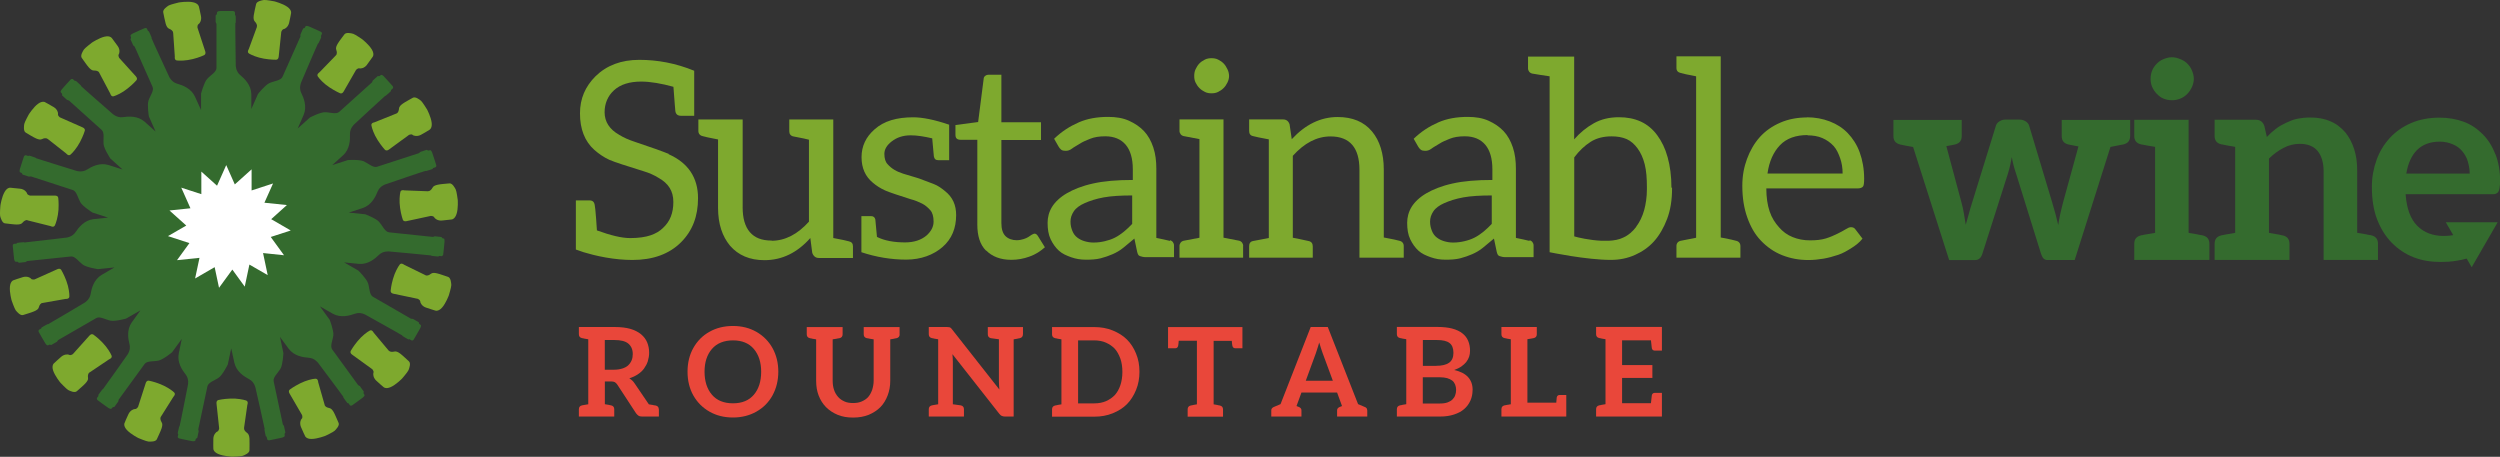 <?xml version="1.0" encoding="UTF-8"?>
<svg xmlns="http://www.w3.org/2000/svg" id="Layer_2" data-name="Layer 2" viewBox="0 0 364.67 66.63">
  <rect x="0" y="0" width="364.67" height="66.63" fill="#333333" stroke="none"/>
  <defs>
    <style>
      .cls-1 {
        fill: #e9473a;
      }

      .cls-1, .cls-2, .cls-3, .cls-4 {
        stroke-width: 0px;
      }

      .cls-2 {
        fill: #346b2e;
      }

      .cls-3 {
        fill: #fff;
      }

      .cls-4 {
        fill: #7ea92e;
      }
    </style>
  </defs>
  <g id="Layer_1-2" data-name="Layer 1">
    <g>
      <g>
        <path class="cls-2" d="M64.81,34.81s-.28-.03-.32-.11c-.03-.08-.11-.13-.11-.13,0,0-.88-.09-.94-.1-.06,0-.28.09-.28.09,0,0-5.82-.61-6.41-.67-.59-.06-.97-.99-1.44-1.52-.47-.53-2.03-1.11-2.03-1.11l-2.4-.25c1.07-.35,1.82-.59,2.05-.67,1.26-.43,1.84-1.62,2.16-2.41.31-.79,1.13-1.04,1.13-1.04,0,0,5.8-1.98,5.84-1.96.04.02.05.03.12.01s.87-.25.92-.3c.05-.05.06-.12.06-.12,0,0,.09-.04.31-.1.22-.06.17-.31.17-.31,0,0-.44-1.43-.6-1.85-.16-.42-.32-.35-.32-.35,0,0-.27.09-.33.03-.06-.06-.15-.08-.15-.08,0,0-.84.27-.9.29-.06.02-.22.19-.22.19,0,0-5.57,1.81-6.13,1.99-.56.18-1.29-.51-1.93-.8-.64-.29-2.31-.18-2.31-.18l-2.29.74c.83-.75,1.42-1.28,1.6-1.45.98-.9,1.02-2.23.99-3.08-.03-.85.61-1.41.61-1.41,0,0,4.49-4.17,4.53-4.17.04,0,.06.01.11-.04s.69-.58.72-.65,0-.14,0-.14c0,0,.07-.07.24-.22.17-.14.03-.35.03-.35,0,0-.99-1.13-1.3-1.44-.31-.32-.44-.19-.44-.19,0,0-.21.19-.29.16-.08-.03-.17,0-.17,0,0,0-.66.59-.7.63-.04.04-.12.27-.12.27,0,0-4.35,3.92-4.79,4.31-.44.4-1.38.05-2.09.05-.71,0-2.18.77-2.18.77l-1.79,1.61c.46-1.03.77-1.75.87-1.98.52-1.22.03-2.46-.35-3.22-.37-.76-.01-1.54-.01-1.54,0,0,2.41-5.64,2.45-5.65.04-.02.06-.02.09-.08.03-.06.4-.82.39-.88s-.05-.13-.05-.13c0,0,.03-.09.13-.3.1-.2-.12-.33-.12-.33,0,0-1.36-.63-1.77-.79-.41-.16-.48,0-.48,0,0,0-.12.26-.2.26s-.16.06-.16.06c0,0-.36.81-.38.86-.02.05,0,.29,0,.29,0,0-2.38,5.35-2.62,5.89s-1.24.61-1.89.9c-.65.29-1.68,1.59-1.68,1.59l-.98,2.2c0-1.12,0-1.91,0-2.16-.02-1.33-.98-2.26-1.63-2.8-.65-.54-.64-1.4-.64-1.4,0,0-.09-6.13-.06-6.16.03-.03.05-.04.05-.11s.03-.91,0-.97c-.03-.06-.1-.1-.1-.1,0,0-.01-.1,0-.33,0-.23-.25-.26-.25-.26,0,0-1.5-.02-1.94,0s-.43.2-.43.2c0,0,0,.29-.08.33s-.12.12-.12.12v.95c0,.06.12.27.12.27v6.44c0,.59-.89,1.06-1.36,1.59s-.89,2.14-.89,2.14v2.41c-.46-1.02-.78-1.75-.89-1.97-.56-1.21-1.81-1.66-2.62-1.89-.81-.23-1.15-1.02-1.15-1.02,0,0-2.58-5.56-2.56-5.6.01-.04.03-.06,0-.12-.03-.06-.34-.84-.39-.88-.05-.04-.13-.05-.13-.05,0,0-.05-.09-.13-.3-.08-.21-.33-.13-.33-.13,0,0-1.38.59-1.77.79-.4.2-.32.36-.32.36,0,0,.12.26.06.33-.06.07-.06.16-.06.16,0,0,.36.81.38.86.02.05.22.19.22.19,0,0,2.38,5.35,2.62,5.89.24.54-.38,1.33-.6,2-.22.67.06,2.31.06,2.31l.98,2.2c-.83-.75-1.42-1.28-1.61-1.44-1-.88-2.33-.78-3.17-.66-.84.12-1.47-.46-1.47-.46,0,0-4.62-4.03-4.62-4.07,0-.04,0-.06-.05-.11s-.65-.63-.72-.65c-.06-.02-.14,0-.14,0,0,0-.08-.06-.24-.22-.16-.16-.36.01-.36.01,0,0-1.02,1.1-1.3,1.44-.28.34-.14.45-.14.45,0,0,.21.19.19.28-.02.08,0,.17,0,.17,0,0,.66.59.7.63.04.04.28.09.28.09,0,0,4.35,3.92,4.79,4.31.44.4.2,1.37.27,2.07.07.7.99,2.09.99,2.09l1.79,1.61c-1.07-.35-1.82-.59-2.06-.66-1.27-.39-2.45.23-3.16.68-.72.45-1.53.17-1.53.17,0,0-5.86-1.81-5.88-1.84-.02-.04-.02-.06-.09-.08s-.85-.31-.92-.3c-.07,0-.12.06-.12.06,0,0-.1-.02-.31-.1-.21-.08-.32.16-.32.16,0,0-.48,1.42-.6,1.85-.12.43.05.47.05.47,0,0,.27.09.28.18.01.09.08.15.08.15,0,0,.84.27.9.29.06.02.29-.03.29-.03,0,0,5.57,1.81,6.13,1.99.56.18.74,1.17,1.09,1.78.35.61,1.76,1.5,1.76,1.5l2.29.74c-1.12.12-1.9.2-2.15.23-1.32.16-2.14,1.21-2.61,1.91s-1.32.78-1.32.78c0,0-6.08.73-6.12.71s-.04-.04-.11-.04c-.07,0-.9.07-.96.1-.06.04-.09.11-.09.11,0,0-.1.02-.32.03-.23.01-.23.27-.23.27,0,0,.14,1.49.2,1.93.07.44.24.41.24.41,0,0,.28-.03.33.04.05.07.13.11.13.11,0,0,.88-.09.94-.1.06,0,.25-.15.25-.15,0,0,5.82-.61,6.41-.67.59-.06,1.15.77,1.72,1.19.57.42,2.22.66,2.22.66l2.4-.25c-.97.56-1.65.96-1.87,1.09-1.14.68-1.47,1.97-1.61,2.81-.14.83-.89,1.25-.89,1.25,0,0-5.26,3.14-5.3,3.13-.04-.01-.06-.02-.12.01-.06.03-.8.43-.84.48s-.04.13-.04.13c0,0-.08.06-.28.16s-.1.34-.1.34c0,0,.73,1.31.97,1.68.24.37.39.28.39.28,0,0,.25-.14.32-.09.07.05.16.04.16.04,0,0,.77-.44.82-.47.05-.03.17-.24.17-.24,0,0,5.07-2.93,5.58-3.22s1.36.24,2.05.38c.69.15,2.29-.3,2.29-.3l2.09-1.2c-.66.91-1.12,1.55-1.26,1.75-.77,1.09-.54,2.4-.33,3.22.21.82-.31,1.51-.31,1.51,0,0-3.53,5.01-3.57,5.02-.04,0-.06,0-.1.06s-.56.72-.57.78c-.01.07.02.14.02.14,0,0-.05.09-.19.26-.14.18.05.35.05.35,0,0,1.2.9,1.57,1.14.37.24.47.1.47.1,0,0,.17-.23.25-.22.09.01.17-.03.17-.03,0,0,.52-.72.56-.77.03-.05.06-.28.06-.28,0,0,3.44-4.73,3.79-5.21.35-.48,1.34-.34,2.03-.49.69-.15,1.97-1.21,1.97-1.21l1.42-1.95c-.23,1.1-.39,1.87-.44,2.12-.26,1.31.49,2.41,1.01,3.07.52.67.33,1.5.33,1.5,0,0-1.18,6.01-1.22,6.04s-.06.03-.07.1c-.01.07-.22.88-.2.94.02.06.08.12.08.12,0,0-.01.1-.07.32s.19.3.19.3c0,0,1.46.33,1.9.4.44.07.47-.1.47-.1,0,0,.06-.28.14-.3.09-.02.14-.09.14-.09,0,0,.18-.87.2-.93.01-.06-.06-.28-.06-.28,0,0,1.22-5.72,1.34-6.3.12-.58,1.09-.86,1.66-1.27.57-.41,1.31-1.91,1.31-1.91l.5-2.36c.23,1.1.4,1.87.46,2.11.3,1.3,1.42,2,2.17,2.4.75.39.91,1.24.91,1.24,0,0,1.36,5.97,1.34,6.01s-.04.05-.03.12c.01.07.16.89.2.94s.12.08.12.08c0,0,.03.09.07.32.04.22.29.2.29.2,0,0,1.47-.29,1.9-.4.43-.11.38-.28.38-.28,0,0-.06-.28,0-.33.07-.05.09-.14.09-.14,0,0-.18-.87-.2-.93-.01-.06-.17-.24-.17-.24,0,0-1.22-5.72-1.34-6.3-.12-.58.65-1.23,1-1.84s.42-2.27.42-2.27l-.5-2.36c.66.91,1.13,1.55,1.28,1.74.8,1.06,2.12,1.25,2.96,1.31.84.06,1.34.76,1.34.76,0,0,3.68,4.9,3.67,4.94,0,.04-.02.06.02.12s.51.75.57.78c.06.03.14.02.14.02,0,0,.07.07.19.26.13.19.35.06.35.06,0,0,1.22-.86,1.57-1.14.35-.28.23-.41.23-.41,0,0-.17-.23-.13-.31s.03-.17.03-.17c0,0-.52-.72-.56-.77s-.25-.15-.25-.15c0,0-3.44-4.73-3.79-5.21-.35-.48.09-1.38.17-2.08.07-.7-.54-2.25-.54-2.25l-1.42-1.95c.97.56,1.66.95,1.88,1.07,1.16.65,2.44.28,3.24,0,.79-.29,1.53.15,1.53.15,0,0,5.35,2.98,5.36,3.02.01.04,0,.06.07.1.06.03.77.48.84.48.07,0,.13-.04.13-.04,0,0,.09.04.28.16s.34-.09.34-.09c0,0,.77-1.29.97-1.68.2-.39.05-.47.05-.47,0,0-.25-.14-.24-.23,0-.09-.04-.16-.04-.16,0,0-.77-.44-.82-.47-.05-.03-.29-.03-.29-.03,0,0-5.07-2.93-5.58-3.22s-.48-1.3-.7-1.97-1.41-1.84-1.41-1.84l-2.09-1.2c1.12.12,1.9.2,2.15.22,1.32.12,2.35-.73,2.95-1.32s1.46-.49,1.46-.49c0,0,6.1.55,6.13.58s.03.05.1.06c.07,0,.9.12.96.1s.11-.09.11-.09c0,0,.1,0,.32.03s.28-.22.28-.22c0,0,.18-1.49.2-1.93.03-.44-.15-.45-.15-.45Z"></path>
        <path class="cls-3" d="M39.48,34.57c.9-.29,1.89-.61,2.93-.95l-2.85-1.65c.7-.63,1.48-1.33,2.29-2.06l-3.28-.34c.38-.86.81-1.82,1.26-2.81l-3.13,1.02c0-.94,0-1.99,0-3.08l-2.45,2.2c-.38-.86-.81-1.82-1.25-2.82l-1.34,3.01c-.7-.63-1.48-1.33-2.29-2.06v3.29c-.9-.29-1.89-.62-2.93-.95l1.34,3.01c-.94.1-1.98.21-3.06.32l2.45,2.2c-.82.47-1.72.99-2.67,1.54l3.13,1.02c-.55.76-1.17,1.61-1.81,2.49l3.28-.34c-.2.92-.42,1.95-.64,3.01l2.85-1.65c.2.92.41,1.95.64,3.01l1.94-2.66c.55.76,1.17,1.61,1.81,2.49l.68-3.22c.82.47,1.72,1,2.67,1.54l-.68-3.22c.94.1,1.98.21,3.06.32l-1.94-2.67Z"></path>
        <path class="cls-4" d="M25.26,4.8l.24,3.45s-.1.52.3.57,1.31.05,2.31-.2,1.61-.55,1.61-.55c0,0,.36-.1.22-.57s-1.14-3.48-1.14-3.48c0,0-.03-.39.15-.49s.48-.56.37-1.16-.3-1.37-.3-1.37c0,0-.03-.49-.86-.67s-2.07.03-2.07.03c0,0-1.23.29-1.48.44s-.89.59-.8,1,.24,1.27.36,1.66.26.64.52.74.55.3.56.57Z"></path>
        <path class="cls-4" d="M14.46,10.58l1.62,3.06s.12.52.51.4,1.22-.48,2.02-1.13c.81-.64,1.25-1.16,1.25-1.16,0,0,.29-.23-.03-.6s-2.45-2.71-2.45-2.71c0,0-.18-.35-.06-.51s.21-.71-.14-1.2-.83-1.13-.83-1.13c0,0-.23-.44-1.06-.26s-1.87.87-1.87.87c0,0-1.01.77-1.17,1s-.57.9-.32,1.24.74,1.07,1.01,1.37.5.48.78.47.62.05.75.3Z"></path>
        <path class="cls-4" d="M6.94,20.25l2.72,2.14s.32.43.63.16.91-.94,1.39-1.85c.48-.92.67-1.57.67-1.57,0,0,.17-.33-.28-.54s-3.35-1.48-3.35-1.48c0,0-.31-.24-.26-.44s-.1-.73-.61-1.04-1.22-.69-1.22-.69c0,0-.38-.31-1.07.19s-1.36,1.56-1.36,1.56c0,0-.61,1.11-.66,1.39s-.15,1.05.21,1.26,1.11.68,1.48.84.65.24.9.11.59-.2.8-.03Z"></path>
        <path class="cls-4" d="M4.01,32.14l3.36.84s.47.26.64-.11.45-1.23.52-2.26c.06-1.03-.03-1.7-.03-1.7,0,0,.02-.37-.47-.38s-3.66,0-3.66,0c0,0-.38-.1-.42-.3s-.39-.63-.99-.7-1.39-.14-1.39-.14c0,0-.48-.13-.9.61-.43.74-.61,1.97-.61,1.97,0,0-.11,1.26-.04,1.54s.29,1.03.7,1.07,1.29.17,1.7.17.69-.05.87-.27.46-.43.72-.36Z"></path>
        <path class="cls-4" d="M6.17,44.2l3.41-.6s.53.05.54-.36-.08-1.31-.44-2.27-.72-1.55-.72-1.55c0,0-.13-.35-.58-.16s-3.34,1.5-3.34,1.5c0,0-.39.07-.5-.1s-.61-.41-1.19-.24c-.58.17-1.33.44-1.33.44,0,0-.49.08-.57.93-.09.85.25,2.05.25,2.05,0,0,.42,1.2.59,1.42s.68.82,1.08.69,1.24-.37,1.62-.54.61-.32.68-.6.24-.57.51-.62Z"></path>
        <path class="cls-4" d="M13.05,54.34l2.87-1.93s.51-.17.35-.55-.61-1.16-1.33-1.9c-.72-.74-1.28-1.12-1.28-1.12,0,0-.26-.26-.6.1s-2.44,2.72-2.44,2.72c0,0-.33.22-.5.11s-.72-.13-1.18.26-1.04.94-1.04.94c0,0-.41.27-.15,1.08.27.81,1.06,1.77,1.06,1.77,0,0,.87.92,1.12,1.06s.96.47,1.27.19.98-.84,1.26-1.15.43-.55.38-.82-.01-.62.22-.78Z"></path>
        <path class="cls-4" d="M23.46,60.8l1.84-2.93s.39-.36.09-.64-1.03-.81-1.99-1.19c-.96-.38-1.63-.5-1.63-.5,0,0-.35-.13-.51.33s-1.12,3.48-1.12,3.48c0,0-.21.33-.41.31s-.71.18-.98.72-.56,1.28-.56,1.28c0,0-.27.41.31,1.05s1.69,1.19,1.69,1.19c0,0,1.17.49,1.46.51s1.07.04,1.23-.34.56-1.17.68-1.56c.13-.39.17-.67.02-.91s-.26-.57-.12-.8Z"></path>
        <path class="cls-4" d="M35.59,62.48l.49-3.43s.21-.49-.18-.63c-.39-.13-1.27-.32-2.3-.28-1.03.04-1.69.2-1.69.2,0,0-.37.02-.33.51s.39,3.64.39,3.64c0,0-.06.39-.25.45s-.58.45-.6,1.05,0,1.4,0,1.4c0,0-.08.49.71.83s2.03.4,2.03.4c0,0,1.27-.03,1.54-.13s.99-.39.99-.81.03-1.3,0-1.7-.12-.68-.35-.84-.47-.41-.43-.68Z"></path>
        <path class="cls-4" d="M47.36,59.07l-.95-3.33s0-.53-.42-.5-1.29.22-2.21.68-1.46.87-1.46.87c0,0-.33.17-.09.6s1.84,3.17,1.84,3.17c0,0,.11.38-.05.51s-.35.65-.12,1.21.58,1.28.58,1.28c0,0,.13.48.98.47s2.01-.46,2.01-.46c0,0,1.15-.54,1.35-.74s.75-.76.57-1.14-.5-1.2-.7-1.55-.39-.57-.66-.62-.6-.18-.67-.44Z"></path>
        <path class="cls-4" d="M56.72,51.17l-2.22-2.65s-.22-.49-.58-.29-1.09.72-1.75,1.52-.98,1.39-.98,1.39c0,0-.23.29.16.58s2.96,2.14,2.96,2.14c0,0,.25.3.17.49s-.05.73.38,1.15,1.05.93,1.05.93c0,0,.31.38,1.09.03s1.65-1.24,1.65-1.24c0,0,.83-.96.94-1.23s.37-1,.06-1.28-.94-.89-1.27-1.13-.59-.37-.86-.3-.62.08-.79-.13Z"></path>
        <path class="cls-4" d="M62.06,40.14l-3.11-1.52s-.4-.35-.65-.02c-.25.33-.7,1.11-.98,2.1s-.33,1.67-.33,1.67c0,0-.09.36.38.47s3.58.75,3.58.75c0,0,.35.17.35.38s.25.69.82.89,1.34.43,1.34.43c0,0,.44.22,1.01-.41s1-1.8,1-1.8c0,0,.37-1.21.36-1.5s-.07-1.06-.47-1.19-1.22-.43-1.62-.52-.68-.1-.9.08-.53.32-.78.2Z"></path>
        <path class="cls-4" d="M62.46,27.9l-3.46-.13s-.51-.16-.6.24-.19,1.29-.04,2.32.38,1.66.38,1.66c0,0,.06.37.54.27s3.58-.77,3.58-.77c0,0,.39.02.47.2s.51.53,1.11.48,1.39-.15,1.39-.15c0,0,.49.02.76-.79s.18-2.06.18-2.06c0,0-.16-1.26-.29-1.52s-.49-.94-.91-.9-1.29.1-1.69.19-.66.19-.79.44-.36.51-.63.5Z"></path>
        <path class="cls-4" d="M57.84,16.55l-3.21,1.29s-.53.06-.45.47.35,1.26.91,2.13,1.02,1.36,1.02,1.36c0,0,.2.31.6.03s2.96-2.16,2.96-2.16c0,0,.37-.15.51,0s.68.28,1.21,0,1.21-.71,1.21-.71c0,0,.46-.18.37-1.03s-.67-1.95-.67-1.95c0,0-.66-1.08-.88-1.27s-.84-.66-1.2-.45-1.14.62-1.47.86-.53.44-.55.73-.12.61-.37.71Z"></path>
        <path class="cls-4" d="M49,8.07l-2.41,2.49s-.46.27-.22.61.83,1.01,1.7,1.58,1.49.83,1.49.83c0,0,.31.2.56-.22s1.82-3.17,1.82-3.17c0,0,.27-.28.47-.22s.74-.02,1.1-.5.82-1.14.82-1.14c0,0,.35-.35-.08-1.09-.43-.74-1.41-1.51-1.41-1.51,0,0-1.04-.72-1.32-.8s-1.03-.26-1.28.08-.79,1.03-.99,1.38-.3.62-.2.88.14.61-.05.8Z"></path>
        <path class="cls-4" d="M37.48,3.91l-1.19,3.25s-.31.44.04.65,1.17.58,2.19.75c1.02.17,1.7.15,1.7.15,0,0,.37.06.43-.43s.38-3.64.38-3.64c0,0,.14-.37.34-.39s.66-.32.8-.91.28-1.37.28-1.37c0,0,.17-.46-.52-.96-.69-.5-1.9-.81-1.9-.81,0,0-1.24-.24-1.53-.2s-1.05.18-1.14.59-.3,1.26-.35,1.67-.02.69.17.89.38.5.28.75Z"></path>
      </g>
      <g>
        <path class="cls-4" d="M97.52,22.49c2.87,1.27,4.3,3.43,4.3,6.42,0,2.63-.8,4.74-2.47,6.42-1.75,1.75-4.14,2.59-7.09,2.59-1.24,0-2.55-.12-3.91-.36-1.35-.24-2.39-.52-3.19-.76l-1.16-.4v-7.17h1.95c.48,0,.72.2.8.68.04.16.12.84.2,1.95.08,1.12.12,1.75.12,1.75,1.99.72,3.59,1.12,4.86,1.12s2.23-.16,2.95-.4c.72-.24,1.35-.6,1.83-1.08,1.04-.96,1.51-2.19,1.51-3.79s-.72-2.71-2.15-3.51c-.64-.4-1.35-.72-2.15-.96-2.55-.8-4.22-1.32-5.02-1.67-.8-.36-1.55-.88-2.19-1.44-1.43-1.27-2.11-3.07-2.11-5.34,0-2.15.76-3.91,2.27-5.42,1.63-1.59,3.75-2.39,6.38-2.39s5.3.48,8.01,1.59v6.57h-1.91c-.48,0-.76-.2-.84-.68,0-.08-.12-1.23-.28-3.55-1.75-.48-3.35-.76-4.7-.76-1.67,0-3.03.4-3.98,1.28-.88.8-1.36,1.91-1.36,3.19,0,1.39.72,2.51,2.15,3.31.64.4,1.39.72,2.23,1,2.39.8,4.06,1.39,5.02,1.79h-.08Z"></path>
        <path class="cls-4" d="M112.54,35.12c1.99,0,3.82-.96,5.46-2.79v-11.95c-.24-.08-1-.24-2.27-.48-.4-.08-.6-.36-.6-.76v-1.71h6.42v17.29c1.28.24,2.03.4,2.27.48.4.08.6.32.6.72v1.71h-4.98c-.48,0-.8-.28-.96-.76l-.28-2.15c-1.91,2.15-4.14,3.23-6.69,3.23-2.15,0-3.82-.72-5.02-2.11-1.12-1.35-1.75-3.15-1.75-5.54v-9.96c-1.28-.24-1.99-.4-2.23-.48-.4-.08-.64-.36-.64-.76v-1.67h6.46v12.83c0,1.51.32,2.75,1.04,3.59.72.84,1.75,1.24,3.19,1.24v.04Z"></path>
        <path class="cls-4" d="M133.19,17.11c1.4,0,3.15.36,5.26,1.08v5.18h-1.55c-.4,0-.6-.16-.68-.56,0-.08-.08-.96-.24-2.63-1.2-.28-2.23-.44-3.11-.44h-.04c-1.12,0-2.03.32-2.75.88-.72.56-1.08,1.16-1.08,1.83s.16,1.19.48,1.51c.56.64,1.31,1.08,2.31,1.39,1,.32,1.83.52,2.47.76l1.91.72c.64.24,1.19.64,1.67,1.04,1.12.88,1.63,2.03,1.63,3.51,0,1.91-.64,3.47-1.95,4.62-1.35,1.19-3.19,1.87-5.34,1.87s-4.38-.36-6.53-1.08v-5.26h1.43c.32,0,.52.16.6.48,0,.12.08.96.24,2.55,1.12.56,2.51.8,4.11.8,1.31,0,2.35-.36,3.11-1,.68-.6,1.04-1.28,1.04-2.03s-.16-1.31-.48-1.67c-.32-.36-.72-.72-1.19-.96-.48-.24-1.04-.48-1.67-.64-1.75-.56-2.99-.96-3.71-1.27-.72-.32-1.32-.72-1.79-1.12-1.12-.92-1.67-2.15-1.67-3.75s.64-2.95,1.91-4.06c1.35-1.2,3.19-1.75,5.66-1.75h-.04Z"></path>
        <path class="cls-4" d="M143.83,36.56c-.88-.88-1.27-2.15-1.27-3.82v-12.35h-2.43c-.24,0-.4-.04-.56-.16-.16-.12-.2-.36-.2-.6v-1.39l3.31-.44.8-6.26c0-.2.08-.36.24-.48s.32-.16.56-.16h1.79v6.93h5.78v2.59h-5.78v12.11c0,.88.2,1.51.6,1.91s1,.6,1.63.6c.4,0,.72-.08,1-.16.28-.08.52-.2.72-.32.2-.12.32-.24.48-.32s.32-.16.4-.16c.16,0,.32.08.48.32l1.04,1.67c-.64.56-1.35,1.04-2.23,1.35-.88.32-1.75.48-2.67.48-1.59,0-2.79-.48-3.67-1.36Z"></path>
        <path class="cls-4" d="M170.65,35.04c.36.08.6.4.6.76v1.71h-4.14c-.32,0-.6-.08-.84-.16s-.32-.32-.4-.64l-.4-1.91c-.56.48-1.12.92-1.59,1.32-.48.4-1.04.72-1.59.96-.56.24-1.12.44-1.75.6s-1.36.2-2.15.2-1.47-.12-2.15-.36-1.32-.52-1.79-.96c-.48-.44-.88-1-1.2-1.67-.32-.68-.44-1.47-.44-2.39,0-.8.2-1.59.64-2.31.44-.72,1.2-1.44,2.15-1.99.96-.56,2.23-1.08,3.82-1.43,1.59-.36,3.51-.52,5.82-.52v-1.55c0-1.59-.36-2.79-1.04-3.59-.68-.8-1.67-1.23-2.99-1.23-.88,0-1.59.12-2.19.36-.6.24-1.08.44-1.51.72-.44.28-.84.48-1.15.72-.32.24-.6.32-.92.32-.24,0-.48-.04-.64-.16-.16-.12-.32-.32-.4-.48l-.64-1.12c1.12-1.08,2.31-1.83,3.59-2.39,1.27-.56,2.71-.8,4.3-.8,1.12,0,2.15.16,3.03.56.88.4,1.59.88,2.19,1.51.6.64,1.04,1.43,1.36,2.39.32.96.44,1.99.44,3.11v10.08c.56.12,1.75.36,1.99.44v-.08ZM165.15,28.51c-1.63,0-3.03.08-4.14.28-1.12.2-2.07.52-2.79.84-.72.32-1.28.72-1.59,1.2-.32.48-.48.96-.48,1.51s.12.96.28,1.36c.16.4.4.72.72.96.32.24.64.4,1.04.52.4.12.84.2,1.31.2.64,0,1.16-.08,1.67-.2s1-.28,1.47-.52c.48-.24.92-.56,1.32-.88.4-.32.8-.72,1.19-1.12v-4.14Z"></path>
        <path class="cls-4" d="M181.33,35.88v1.71h-9.28v-1.71c0-.36.24-.68.6-.76.36-.08,2.31-.44,2.31-.44v-14.39s-1.95-.36-2.31-.44c-.36-.08-.6-.4-.6-.76v-1.67h6.42v17.25s1.91.36,2.27.44c.36.08.6.4.6.76ZM174.4,12.05c-.16-.32-.2-.64-.2-.96s.04-.68.2-1c.16-.32.32-.6.56-.84.24-.24.48-.4.8-.56.32-.16.64-.2.96-.2s.64.04.96.2.56.32.8.56c.24.24.4.52.56.84.16.32.24.68.24,1s-.08.64-.24.96c-.16.32-.32.56-.56.8s-.48.4-.8.56c-.32.16-.64.2-.96.2s-.64-.04-.96-.2c-.32-.16-.56-.32-.8-.56s-.4-.48-.56-.8Z"></path>
        <path class="cls-4" d="M188.43,20.3c1.99-2.15,4.22-3.23,6.69-3.23,2.15,0,3.83.68,5.02,2.11,1.12,1.35,1.71,3.23,1.71,5.54v9.92c1.28.24,2.03.4,2.27.48.4.08.64.36.64.76v1.71h-6.46v-12.83c0-3.19-1.39-4.86-4.22-4.86-1.99,0-3.82.96-5.5,2.83v11.95c.08,0,.88.16,2.31.48.4.08.6.36.6.76v1.67h-9.28v-1.67c0-.4.16-.68.56-.76l2.31-.44v-14.39c-1.27-.24-2.07-.4-2.31-.48-.4-.08-.56-.36-.56-.76v-1.67h4.94c.48,0,.8.24.96.72l.32,2.19v-.04Z"></path>
        <path class="cls-4" d="M223.1,35.04c.36.08.6.4.6.76v1.71h-4.14c-.32,0-.6-.08-.84-.16s-.32-.32-.4-.64l-.4-1.91c-.56.48-1.12.92-1.59,1.32-.48.4-1.04.72-1.59.96-.56.24-1.12.44-1.75.6s-1.36.2-2.15.2-1.47-.12-2.15-.36-1.32-.52-1.79-.96c-.48-.44-.88-1-1.2-1.67-.32-.68-.44-1.47-.44-2.39,0-.8.2-1.59.64-2.31.44-.72,1.2-1.44,2.15-1.99.96-.56,2.23-1.08,3.82-1.43,1.59-.36,3.51-.52,5.82-.52v-1.55c0-1.59-.36-2.79-1.04-3.59-.68-.8-1.67-1.23-2.99-1.23-.88,0-1.59.12-2.19.36-.6.24-1.08.44-1.51.72-.44.28-.84.48-1.15.72-.32.24-.6.32-.92.32-.24,0-.48-.04-.64-.16-.16-.12-.32-.32-.4-.48l-.64-1.12c1.12-1.08,2.31-1.83,3.59-2.39,1.27-.56,2.71-.8,4.3-.8,1.12,0,2.15.16,3.03.56.88.4,1.59.88,2.19,1.51.6.64,1.04,1.43,1.36,2.39.32.96.44,1.99.44,3.11v10.08c.56.12,1.75.36,1.99.44v-.08ZM217.6,28.51c-1.63,0-3.03.08-4.14.28-1.12.2-2.07.52-2.79.84-.72.32-1.28.72-1.59,1.2-.32.48-.48.96-.48,1.51s.12.96.28,1.36c.16.4.4.72.72.96.32.24.64.4,1.04.52.4.12.84.2,1.31.2.64,0,1.16-.08,1.67-.2.52-.12,1-.28,1.47-.52.48-.24.92-.56,1.32-.88.4-.32.8-.72,1.19-1.12v-4.14Z"></path>
        <path class="cls-4" d="M243.9,27.39v.12c0,1.67-.24,3.15-.72,4.42-.48,1.27-1.12,2.39-1.91,3.27-.8.88-1.71,1.51-2.79,1.99-1.08.48-2.23.72-3.51.72-3.59,0-8.93-1.12-8.93-1.12V11.13c-.48-.08-2.23-.32-2.55-.4-.36-.08-.6-.4-.6-.76v-1.71h6.73v12.07c.84-.96,1.79-1.75,2.87-2.35s2.27-.88,3.67-.88c1.19,0,2.23.2,3.19.64.96.44,1.75,1.12,2.39,1.99s1.16,1.91,1.51,3.19c.36,1.28.56,2.79.56,4.46h.08ZM238.68,33.05c.48-.64.88-1.43,1.15-2.39.24-.88.4-1.91.4-3.03v-.32c0-1.31-.08-2.39-.32-3.35-.24-.96-.6-1.71-1.04-2.31-.44-.6-.96-1.08-1.59-1.36-.64-.28-1.39-.4-2.19-.4-1.16,0-2.19.24-3.07.8-.88.56-1.67,1.31-2.39,2.27v11.52c.52.16,2.23.56,3.99.64h1.04c.8-.04,1.51-.16,2.15-.48.72-.32,1.35-.88,1.83-1.51l.04-.08Z"></path>
        <path class="cls-4" d="M253.87,35.88v1.71h-9.33v-1.71c0-.4.24-.68.64-.76l2.23-.44V11.13c-1.27-.24-1.99-.4-2.23-.48-.4-.08-.64-.32-.64-.72v-1.71h6.46v26.42c1.27.24,1.99.4,2.23.48.4.08.64.36.64.76Z"></path>
        <path class="cls-4" d="M263.55,17.11c1.2,0,2.31.2,3.35.6,1.04.4,1.91.96,2.63,1.71s1.35,1.71,1.75,2.83c.4,1.12.64,2.39.64,3.83,0,.56-.04.96-.16,1.12s-.4.28-.72.28h-13.39c0,1.27.16,2.39.48,3.35.32.96.8,1.67,1.36,2.31.56.64,1.19,1.12,1.99,1.44.8.32,1.59.48,2.55.48.88,0,1.67-.08,2.31-.28.64-.2,1.19-.44,1.67-.68.48-.24.88-.44,1.19-.64.32-.2.56-.32.8-.32.32,0,.52.12.68.36l1,1.31c-.44.56-.96.96-1.59,1.36-.64.4-1.23.76-1.95,1-.72.24-1.44.44-2.15.56s-1.47.2-2.19.2c-1.4,0-2.67-.24-3.87-.72-1.19-.48-2.19-1.19-3.07-2.11-.88-.92-1.51-2.03-1.99-3.39-.48-1.35-.72-2.87-.72-4.62,0-1.43.24-2.71.68-3.9.44-1.2,1.08-2.31,1.87-3.19s1.79-1.59,2.99-2.11c1.19-.52,2.51-.76,3.94-.76h-.08ZM263.67,19.7c-1.71,0-3.07.48-4.02,1.47-.96,1-1.59,2.39-1.83,4.14h10.96c0-.8-.12-1.55-.36-2.23-.24-.68-.52-1.31-.96-1.79-.44-.48-1-.88-1.63-1.15-.64-.28-1.39-.4-2.19-.4l.04-.04Z"></path>
        <path class="cls-2" d="M310.72,17.48v2.35c0,.68-.32,1.08-1,1.24-.32.04-.16.04-1.87.36l-5.22,16.5h-3.98c-.44,0-.72-.28-.92-.88l-3.67-11.79c-.12-.4-.28-.8-.36-1.2-.12-.4-.16-.76-.24-1.15l-.24,1.19c-.08.4-.2.8-.32,1.2l-3.75,11.76c-.2.6-.56.88-1.08.88h-3.75l-5.26-16.5c-1.67-.28-1.55-.32-1.87-.36-.68-.16-1-.56-1-1.24v-2.35h9.96v2.35c0,.68-.32,1.08-1,1.24-.24.04-.32.08-1.24.24l2.15,8.01c.16.6.32,1.2.4,1.75s.2,1.16.28,1.71c.16-.56.32-1.16.48-1.71.16-.56.32-1.16.52-1.75l3.39-10.96c.08-.28.24-.48.48-.64.24-.16.52-.28.84-.28h2.19c.36,0,.64.12.88.28.24.16.4.36.48.64l3.35,11.16.48,1.67c.12.56.28,1.08.4,1.63.08-.56.2-1.16.32-1.71s.28-1.2.44-1.79l2.19-7.97c-1.12-.2-1.16-.24-1.44-.28-.68-.16-1-.56-1-1.24v-2.35h9.96Z"></path>
        <path class="cls-2" d="M322.28,35.57v2.35h-10.96v-2.35c0-.68.32-1.08,1-1.24.04,0,.12-.04.24-.04.12-.04.32-.08.6-.12s.72-.12,1.2-.2v-12.55c-.48-.08-.92-.16-1.2-.2s-.48-.12-.6-.12-.2-.04-.24-.04c-.68-.16-1-.56-1-1.24v-2.35h7.93v16.5c.48.08.92.16,1.19.2.28.04.48.12.6.12s.2.04.24.04c.68.16,1,.56,1,1.24ZM319.73,12.7c-.16.36-.4.72-.68,1-.28.28-.6.52-1,.68-.4.16-.8.24-1.23.24s-.84-.08-1.24-.24c-.4-.16-.68-.4-.96-.68-.28-.28-.52-.64-.68-1-.16-.36-.24-.76-.24-1.2s.08-.84.24-1.23c.16-.4.4-.72.68-1s.56-.48.96-.64c.4-.16.8-.28,1.24-.28s.84.12,1.23.28c.4.16.72.36,1,.64.28.28.52.6.68,1,.16.4.28.8.28,1.23s-.12.84-.28,1.2Z"></path>
        <path class="cls-2" d="M346.87,35.57v2.35h-7.93v-12.99c0-1.23-.32-2.23-.88-2.91-.56-.68-1.43-1.04-2.59-1.04-.84,0-1.63.2-2.39.6-.76.4-1.43.88-2.11,1.55v10.84c.48.08.88.16,1.15.2.28.04.48.08.6.12s.2.04.24.04c.68.16,1,.56,1,1.24v2.35h-10.92v-2.35c0-.68.32-1.08,1-1.24.04,0,.12-.04.24-.04.12-.04.32-.08.6-.12s.68-.12,1.16-.2v-12.55c-.48-.08-.88-.16-1.16-.2s-.48-.12-.6-.12c-.12-.04-.2-.04-.24-.04-.68-.16-1-.56-1-1.24v-2.35h6.02c.64,0,1.04.32,1.24.92l.36,1.59c.4-.44.8-.8,1.28-1.16.44-.36.96-.64,1.47-.88.52-.24,1.04-.48,1.63-.6s1.24-.2,1.91-.2c1.12,0,2.11.16,2.99.56.88.36,1.55.92,2.15,1.59.56.68,1,1.51,1.31,2.47s.44,1.99.44,3.15v9.05c.48.08.92.16,1.19.2.28.04.48.12.6.12s.2.04.24.04c.68.16,1,.56,1,1.24Z"></path>
        <path class="cls-2" d="M363.99,22.5c-.44-1.16-1.04-2.11-1.83-2.91-.8-.8-1.71-1.44-2.79-1.83-1.08-.4-2.27-.6-3.55-.6-1.52,0-2.95.28-4.14.8-1.2.52-2.23,1.24-3.07,2.15-.84.92-1.51,1.99-1.95,3.23-.44,1.24-.68,2.51-.68,3.91,0,1.79.24,3.39.76,4.74.52,1.35,1.24,2.51,2.15,3.43.92.92,1.95,1.63,3.19,2.11,1.24.48,2.51.68,3.94.68.72,0,1.48-.04,2.23-.16.52-.08,1.04-.19,1.56-.33l.73,1.26,3.79-6.56h-7.57l1.09,1.88c-.41.07-.84.12-1.34.12-1.63,0-2.91-.48-3.9-1.47-1-1-1.55-2.51-1.71-4.62h12.63c.24,0,.4,0,.56-.08s.28-.16.36-.32c.08-.12.12-.32.16-.56.04-.24.08-.6.08-.96,0-1.48-.24-2.75-.68-3.91ZM351,25.33c.24-1.47.76-2.63,1.55-3.43s1.91-1.24,3.35-1.24c.72,0,1.35.16,1.91.4.56.24,1,.56,1.36,1,.36.44.64.92.8,1.47.16.56.28,1.16.28,1.79h-9.25Z"></path>
        <g>
          <path class="cls-1" d="M96.11,59.69v1.07h-2.44c-.23,0-.41-.04-.54-.13s-.25-.21-.36-.36l-2.74-4.19c-.1-.14-.21-.25-.34-.33-.13-.07-.31-.11-.54-.11h-.92v3.32l.54.09c.06.01.11.02.15.04.04.01.08.02.12.02l.11.02c.3.07.45.26.45.56v1.07h-5.16v-1.07c0-.3.15-.49.45-.56l.11-.02.27-.05.54-.09v-9.48l-.54-.09c-.06-.01-.11-.02-.15-.04-.04-.01-.08-.02-.12-.02l-.11-.02c-.3-.07-.45-.26-.45-.56v-1.06h5.22c.89,0,1.65.09,2.29.27.61.18,1.13.44,1.55.78.42.35.72.75.9,1.19.19.46.29.96.29,1.52,0,.41-.07.82-.2,1.25-.11.35-.3.7-.56,1.07-.22.3-.52.58-.9.83-.37.24-.78.43-1.23.58.31.18.58.43.79.76l2.06,3.03.56.09c.06.01.12.02.17.04.05.01.1.02.13.02l.14.02c.3.07.45.26.45.56ZM91.65,53.27c.2-.19.37-.43.49-.72.11-.28.16-.58.16-.9,0-.66-.22-1.17-.65-1.53-.42-.35-1.09-.52-2-.52h-1.43v4.33h1.39c.41,0,.81-.06,1.19-.18.34-.11.62-.26.85-.47Z"></path>
          <path class="cls-1" d="M112.69,57.67c-.56,1.01-1.34,1.8-2.35,2.37-1,.57-2.15.86-3.42.86s-2.42-.28-3.42-.85c-1-.57-1.79-1.35-2.36-2.36-.57-1.01-.85-2.17-.85-3.47s.28-2.46.85-3.47c.57-1.01,1.35-1.8,2.36-2.36,1-.56,2.14-.84,3.42-.84s2.43.29,3.44.87c1,.58,1.78,1.37,2.34,2.38.55,1.01.83,2.15.83,3.41s-.28,2.44-.84,3.45ZM109.96,50.9c-.72-.84-1.73-1.25-3.04-1.25s-2.36.42-3.08,1.26c-.72.84-1.07,1.95-1.07,3.32s.36,2.51,1.08,3.35c.72.84,1.74,1.25,3.07,1.25s2.34-.42,3.05-1.26c.71-.84,1.06-1.96,1.06-3.34s-.36-2.49-1.07-3.33Z"></path>
          <path class="cls-1" d="M131.23,48.77c0,.3-.15.49-.45.56l-.11.02s-.08,0-.12.02-.09.02-.15.04l-.54.09v6.03c0,.78-.13,1.5-.38,2.15-.26.69-.62,1.26-1.06,1.71-.47.47-1.04.84-1.71,1.12-.65.26-1.4.4-2.26.4s-1.61-.13-2.26-.4-1.22-.64-1.7-1.12c-.47-.48-.83-1.05-1.08-1.71-.24-.61-.36-1.33-.36-2.15v-6.03l-.54-.09c-.06-.01-.11-.02-.15-.04s-.08-.02-.12-.02l-.11-.02c-.3-.07-.45-.26-.45-.56v-1.06h5.23v1.06c0,.3-.15.49-.45.56l-.13.02s-.08,0-.13.02c-.05.01-.11.02-.18.04l-.56.09v6.01c0,.54.07.99.2,1.35.12.38.32.73.6,1.05.23.26.54.48.92.65.35.16.77.23,1.26.23s.92-.08,1.26-.23c.41-.18.72-.4.94-.65.23-.26.42-.61.58-1.03.14-.46.22-.91.22-1.35v-6.03l-.56-.09c-.07-.01-.13-.02-.18-.04-.05-.01-.09-.02-.13-.02l-.13-.02c-.3-.07-.45-.26-.45-.56v-1.06h5.23v1.06Z"></path>
          <path class="cls-1" d="M149.21,48.77c0,.3-.15.49-.45.56l-.11.02s-.08,0-.12.02-.09.02-.15.04l-.52.09v11.26h-1.26c-.17,0-.32-.03-.47-.09-.12-.05-.25-.16-.38-.33l-6.82-8.68c.02.27.04.45.04.56l.02.52v6.23l1.17.16c.3.07.45.26.45.56v1.07h-5.13v-1.07c0-.3.15-.49.45-.56l.11-.02.27-.05.54-.09v-9.48l-.54-.09c-.06-.01-.11-.02-.15-.04-.04-.01-.08-.02-.12-.02l-.11-.02c-.3-.07-.45-.26-.45-.56v-1.06h2.63l.27.02c.08,0,.15.02.2.05.05.01.1.05.16.11l.18.22,6.86,8.72-.05-.61c-.01-.13-.02-.32-.02-.58v-6.14l-1.17-.16c-.3-.07-.45-.26-.45-.56v-1.06h5.13v1.06Z"></path>
          <path class="cls-1" d="M166.21,54.23c0,.96-.16,1.84-.49,2.64-.34.83-.78,1.52-1.33,2.08s-1.25,1-2.09,1.34c-.81.33-1.7.49-2.69.49h-6.15v-1.07c0-.3.15-.49.45-.56l.11-.02s.07,0,.12-.02c.04-.01.09-.02.15-.04l.54-.09v-9.48l-.54-.09c-.06-.01-.11-.02-.15-.04-.04-.01-.08-.02-.12-.02l-.11-.02c-.3-.07-.45-.26-.45-.56v-1.06h6.15c.99,0,1.88.16,2.69.49.84.34,1.54.78,2.09,1.33.55.55,1,1.24,1.33,2.06.33.79.49,1.67.49,2.63ZM163.72,54.23c0-.71-.1-1.35-.29-1.91-.22-.6-.49-1.08-.81-1.44-.35-.37-.78-.67-1.3-.9-.5-.22-1.08-.33-1.71-.33h-2.35v9.19h2.35c.64,0,1.21-.11,1.71-.32.52-.23.95-.53,1.3-.9.34-.37.61-.85.81-1.44.19-.57.29-1.21.29-1.93Z"></path>
          <path class="cls-1" d="M181.23,50.8h-1.03c-.23,0-.37-.11-.43-.34-.04-.2-.07-.45-.09-.74h-2.65v9.26l.52.09c.06.01.11.02.15.04.04.01.08.02.12.02l.11.02c.31.07.47.26.47.56v1.07h-5.16v-1.07c0-.3.15-.49.45-.56l.11-.02s.08,0,.12-.02c.04-.01.09-.02.15-.04l.52-.09v-9.28h-2.65c-.02.31-.05.57-.09.76-.06.23-.2.34-.42.34h-1.05v-3.09h10.85v3.09Z"></path>
          <path class="cls-1" d="M199.44,59.84v.92h-4.4v-.92c0-.2.12-.36.36-.47l.36-.14-.72-1.97h-5.2l-.72,1.97.36.14c.24.11.36.26.36.47v.92h-4.4v-.92c0-.2.12-.36.36-.47l.99-.42,4.4-11.25h2.49l4.42,11.25.99.42c.23.08.34.24.34.47ZM194.42,55.54l-1.5-4.06c-.14-.4-.31-.91-.49-1.53l-.16.56c-.1.32-.2.66-.32.99l-1.48,4.04h3.95Z"></path>
          <path class="cls-1" d="M214.8,56.92c0,.55-.11,1.07-.32,1.53-.22.48-.52.89-.92,1.23-.37.33-.87.59-1.48.79-.58.19-1.25.29-2.02.29h-6.3v-1.07c0-.3.15-.49.45-.56l.11-.02s.07,0,.12-.02c.04-.01.09-.02.15-.04l.54-.09v-9.48l-.54-.09c-.06-.01-.11-.02-.15-.04-.04-.01-.08-.02-.12-.02l-.11-.02c-.3-.07-.45-.26-.45-.56v-1.06h5.87c.87,0,1.59.08,2.18.23.63.17,1.12.4,1.5.7.39.3.67.67.85,1.1.18.43.27.91.27,1.43,0,.33-.04.62-.13.88s-.23.53-.43.79c-.18.22-.42.43-.72.65-.26.18-.61.35-1.03.5,1.79.4,2.69,1.37,2.69,2.91ZM209.5,53.36c.83,0,1.46-.15,1.88-.45.42-.3.63-.78.63-1.44s-.19-1.16-.58-1.44c-.37-.29-.97-.43-1.8-.43h-2.08v3.77h1.95ZM212.4,56.86c0-.25-.05-.51-.14-.76-.1-.24-.23-.43-.42-.58s-.43-.26-.74-.36c-.29-.08-.66-.13-1.1-.13h-2.46v3.83h2.47c.46,0,.84-.05,1.14-.16s.54-.25.72-.43c.19-.19.33-.4.4-.63.08-.22.13-.47.13-.78Z"></path>
          <path class="cls-1" d="M228.47,60.76h-9.46v-1.07c0-.3.15-.49.45-.56l.11-.02.27-.05.54-.09v-9.48l-.54-.09c-.06-.01-.11-.02-.15-.04-.04-.01-.08-.02-.12-.02l-.11-.02c-.3-.07-.45-.26-.45-.56v-1.06h5.16v1.06c0,.3-.15.49-.45.56l-.11.02-.27.05-.54.09v9.26h4.21c.04-.48.06-.74.07-.78.06-.23.2-.34.42-.34h.97v3.12Z"></path>
          <path class="cls-1" d="M242.42,51.14h-1.05c-.22,0-.36-.11-.42-.34-.06-.47-.1-.85-.13-1.16h-4.21v3.61h4.42v1.88h-4.42v3.68h4.21c.02-.3.07-.69.13-1.16.06-.23.2-.34.42-.34h1.05v3.45h-9.6v-1.07c0-.3.15-.49.45-.56l.11-.02s.07,0,.12-.02c.04-.01.09-.02.15-.04l.54-.09v-9.48l-.54-.09c-.06-.01-.11-.02-.15-.04-.04-.01-.08-.02-.12-.02l-.11-.02c-.3-.07-.45-.26-.45-.56v-1.06h9.6v3.43Z"></path>
        </g>
      </g>
    </g>
  </g>
</svg>
